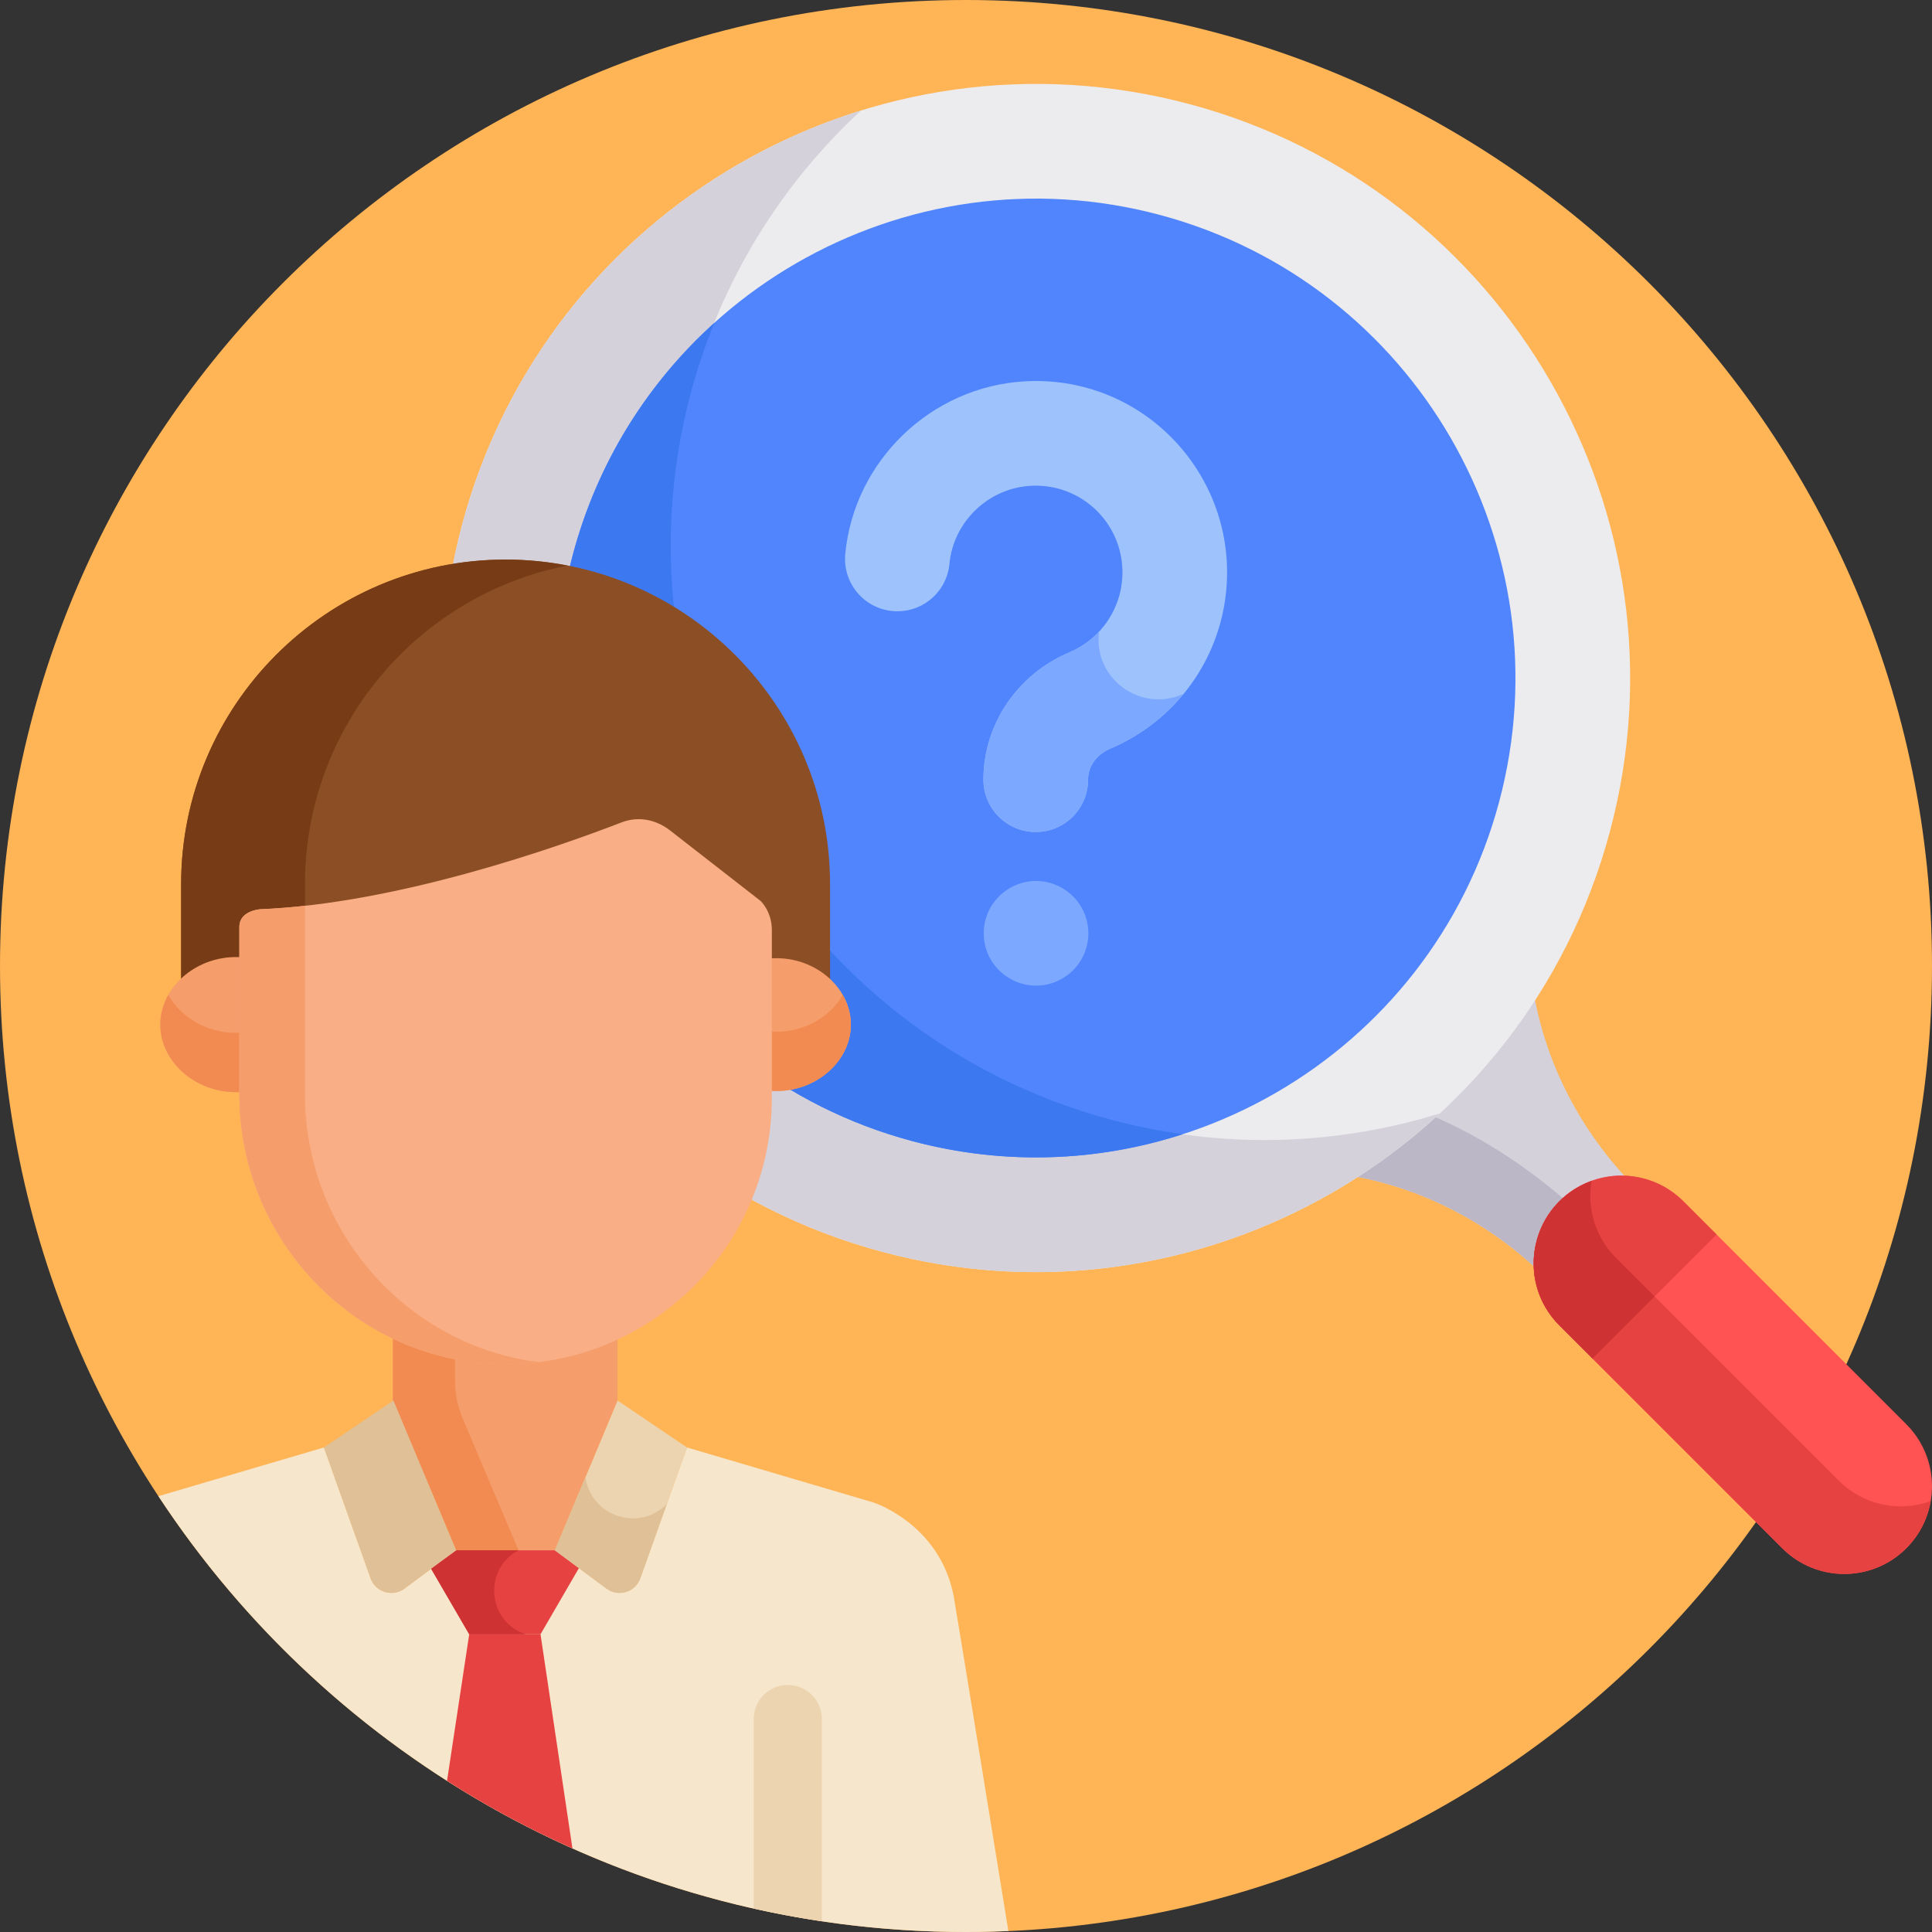 <svg xmlns="http://www.w3.org/2000/svg" height="512pt" viewBox="0 0 512 512" width="512pt"><rect x="0" y="0" width="512" height="512" fill="#333333" stroke="none"/><path d="m512 256c0 141.387-114.613 256-256 256s-256-114.613-256-256 114.613-256 256-256 256 114.613 256 256zm0 0" fill="#ffb456"></path><path d="m384.074 289.191c-8.648 8.648-18.16 15.984-28.301 22.016 19.125 2.816 37.414 11.789 52.027 25.605-1.059-14.07 9.832-24.953 23.895-23.898-13.816-14.609-22.789-32.898-25.605-52.023-6.031 10.141-13.363 19.652-22.016 28.301zm0 0" fill="#d4d1da"></path><path d="m415.047 318.285c-11.688-10.156-24.48-18.156-37.164-23.262-6.934 6.16-14.332 11.559-22.109 16.184 19.125 2.812 37.414 11.789 52.027 25.602-.527-7.004 1.914-13.816 7.246-18.523zm0 0" fill="#bcb7c6"></path><path d="m426.629 220.426c-22.469 83.852-108.961 133.789-192.809 111.32-83.848-22.469-133.789-108.961-111.32-192.809s108.961-133.789 192.812-111.32c83.848 22.469 133.785 108.961 111.316 192.809zm0 0" fill="#ecebed"></path><path d="m294.441 296.746c-83.848-22.469-133.785-108.961-111.32-192.809 7.961-29.711 23.965-55.152 45.035-74.637-49.945 15.504-91.148 55.496-105.656 109.637-22.469 83.848 27.469 170.344 111.32 192.809 54.141 14.508 109.375-1.18 147.773-36.684-27.406 8.504-57.445 9.645-87.152 1.684zm0 0" fill="#d4d1da"></path><path d="m413.246 318.363c-9.074 9.078-9.074 23.793 0 32.871l59.074 59.074c9.078 9.078 23.793 9.078 32.871 0s9.078-23.793 0-32.871l-59.074-59.074c-9.078-9.078-23.793-9.078-32.871 0zm0 0" fill="#ff5252"></path><path d="m487.32 392.41-59.074-59.074c-5.547-5.547-7.684-13.195-6.453-20.379-16.09 5.801-20.52 26.305-8.547 38.277l59.074 59.074c9.078 9.078 23.793 9.078 32.871 0 3.531-3.531 5.672-7.918 6.453-12.492-8.207 2.961-17.742 1.176-24.324-5.406zm0 0" fill="#e74242"></path><path d="m413.246 318.363c-9.074 9.078-9.074 23.793 0 32.871l8.789 8.789 32.871-32.871-8.789-8.789c-9.078-9.078-23.793-9.078-32.871 0zm0 0" fill="#e74242"></path><path d="m422.035 360.023 16.449-16.449-10.238-10.238c-5.547-5.547-7.684-13.195-6.453-20.379-16.016 5.77-20.578 26.242-8.547 38.277zm0 0" fill="#ce3232"></path><path d="m151.863 146.805c-18.129 67.656 22.164 137.449 89.824 155.578 67.66 18.129 137.453-22.164 155.582-89.824 18.129-67.66-22.168-137.453-89.824-155.582-67.66-18.129-137.453 22.168-155.582 89.828zm0 0" fill="#5085fe"></path><path d="m189.289 85.582c-17.539 15.848-30.867 36.738-37.426 61.223-18.129 67.656 22.164 137.449 89.824 155.578 24.48 6.559 49.238 5.469 71.73-1.801-6.32-.887-12.656-2.145-18.977-3.836-83.848-22.469-133.785-108.961-111.32-192.809 1.695-6.32 3.773-12.438 6.168-18.355zm0 0" fill="#3c78ef"></path><path d="m252.719 422.895c-3.742-19.109-21.262-24.727-21.262-24.727s-47.605-14.043-49.402-14.574c-2.398 6.723-8.379 23.488-12.371 34.672-1.316 3.688-5.82 5.055-8.965 2.723l-13.68-10.145h-26.102l-.105-.082.031.082-13.676 10.145c-3.148 2.332-7.652.965-8.965-2.723l-12.375-34.672c-2.066.609-31.297 9.211-43.859 12.906 45.762 69.566 124.516 115.5 214.012 115.5 3.766 0 7.508-.098 11.23-.258-.836-5.156-13.98-86.125-14.512-88.848zm0 0" fill="#f6e6cb"></path><path d="m64.82 257.805v-10.062c0-4.352 5.488-4.688 5.488-4.688l-.004-.008c36.574-1.453 78.07-16.699 94.359-22.996 4.176-1.621 8.891-1.016 12.93 2.129l22.543 18.637s3.02 2.703 3.02 7.789v9.512c6.062-.531 12.973 1.43 16.82 4.828v-28.664c0-47.414-38.574-85.988-85.988-85.988-47.414 0-85.988 38.574-85.988 85.988v28.551c3.844-3.441 10.746-5.465 16.82-5.027zm0 0" fill="#8c4f25"></path><path d="m80.836 242.277v-7.996c0-41.801 29.984-76.711 69.57-84.398-5.316-1.031-10.801-1.59-16.414-1.59-47.418 0-85.988 38.574-85.988 85.988v28.551c3.84-3.441 10.742-5.465 16.816-5.027v-10.062c0-4.352 5.492-4.684 5.492-4.684l-.004-.012c3.473-.141 6.992-.402 10.527-.77zm0 0" fill="#773c15"></path><path d="m64.125 253.695c-11.473-.871-21.641 7.559-21.641 17.836 0 10.234 10.109 18.715 21.641 17.832zm0 0" fill="#f59d6b"></path><path d="m203.855 254.027v35.008c11.496 1.066 21.637-7.34 21.637-17.504 0-10.211-10.199-18.566-21.637-17.504zm0 0" fill="#f59d6b"></path><path d="m44.605 263.676c-1.34 2.383-2.121 5.043-2.121 7.855 0 10.234 10.109 18.715 21.641 17.832v-15.707c-8.367.637-15.969-3.668-19.52-9.98zm0 0" fill="#f28b51"></path><path d="m203.855 273.324v15.711c11.496 1.066 21.637-7.34 21.637-17.504 0-2.816-.797-5.48-2.16-7.855-3.57 6.223-11.16 10.422-19.477 9.648zm0 0" fill="#f28b51"></path><path d="m163.648 371.148-16.609 39.695 13.68 10.145c3.145 2.332 7.648.965 8.965-2.723l12.371-34.668zm0 0" fill="#edd4b0"></path><path d="m104.125 352.672v18.477c1.508 3.555-5.863-13.84 16.812 39.695h26.102l16.609-39.695c0-4.93 0-12.309 0-18.219-18.133 8.41-40.023 9.055-59.523-.258zm0 0" fill="#f59d6b"></path><path d="m120.605 365.984v-7.863c-5.77-1.137-11.297-2.977-16.48-5.449v18.477c1.508 3.555-5.863-13.84 16.812 39.695h16.484c-.051-.113-14.852-35.055-14.805-34.941-1.328-3.137-2.012-6.512-2.012-9.918zm0 0" fill="#f28b51"></path><path d="m120.938 410.844-6.676 4.895-.004.004 10.09 17.355h18.895l10.172-17.527-6.375-4.727c-15.652 0-10.078 0-26.102 0zm0 0" fill="#e74242"></path><path d="m118.465 471.949c10.574 6.75 21.68 12.738 33.238 17.898l-8.461-56.75c-6.664 0-12.293 0-18.895 0zm0 0" fill="#e74242"></path><path d="m201.527 238.73-23.934-18.637c-4.039-3.145-8.754-3.75-12.93-2.129-16.289 6.293-59.176 21.543-95.75 22.996l.004.008s-5.488.336-5.488 4.684v44.316c0 40.434 33.512 73.371 73.906 71.484 37.414-1.746 67.215-32.629 67.215-70.48v-44.457c0-5.082-3.02-7.785-3.023-7.785zm0 0" fill="#f9ae85"></path><path d="m80.812 289.969v-49.926c-4.012.441-7.992.762-11.898.918l.008.008s-5.492.336-5.492 4.688v44.312c0 42.195 36.531 76.301 79.312 71.008-34.828-4.371-61.93-34.652-61.93-71.008zm0 0" fill="#f59d6b"></path><path d="m104.258 371.148 16.605 39.695-13.676 10.145c-3.148 2.332-7.652.965-8.965-2.723l-12.375-34.668zm0 0" fill="#e0c096"></path><path d="m137.422 410.844c-4.641 0-5.355 0-16.48 0l-6.676 4.895-.008.004 10.09 17.355h14.977c-10.16-3.305-11.391-17.238-1.902-22.254zm0 0" fill="#ce3232"></path><path d="m155.145 391.473-8.105 19.371 13.68 10.145c3.145 2.332 7.648.965 8.965-2.723l7.012-19.648c-7.363 7.438-20.094 3.215-21.551-7.145zm0 0" fill="#e0c096"></path><path d="m208.777 446.535c-4.988 0-9.035 4.043-9.035 9.031v50.219c5.949 1.332 11.973 2.465 18.066 3.375v-53.594c0-4.988-4.043-9.031-9.031-9.031zm0 0" fill="#edd4b0"></path><path d="m274.484 220.492c-7.66 0-13.867-6.207-13.867-13.867 0-14.648 8.953-27.902 22.805-33.762 8.527-3.605 14.039-11.918 14.039-21.18 0-13.164-11.016-23.691-24.324-22.938-11.227.633-20.477 9.52-21.523 20.676-.715 7.625-7.473 13.23-15.102 12.508-7.625-.715-13.227-7.473-12.508-15.098 2.312-24.703 22.77-44.383 47.574-45.773 29.684-1.68 53.613 22.043 53.613 50.625 0 20.426-12.152 38.762-30.965 46.719-3.625 1.535-5.879 4.688-5.879 8.219 0 7.66-6.207 13.871-13.863 13.871zm0 0" fill="#9dc2fc"></path><g fill="#7da8ff"><path d="m274.562 261.207c-7.371 0-13.863-5.973-13.863-13.867 0-8.902 8.199-15.289 16.582-13.609 6.516 1.367 11.148 6.961 11.148 13.609 0 7.711-6.297 13.867-13.867 13.867zm0 0"></path><path d="m291.27 167.375c-2.16 2.312-4.809 4.203-7.848 5.488-13.855 5.859-22.805 19.113-22.805 33.762 0 7.66 6.207 13.867 13.863 13.867 7.66 0 13.867-6.207 13.867-13.867 0-3.535 2.254-6.688 5.879-8.219 7.754-3.281 14.355-8.348 19.465-14.578-11.223 5.242-24.074-3.891-22.422-16.453zm0 0"></path></g></svg>